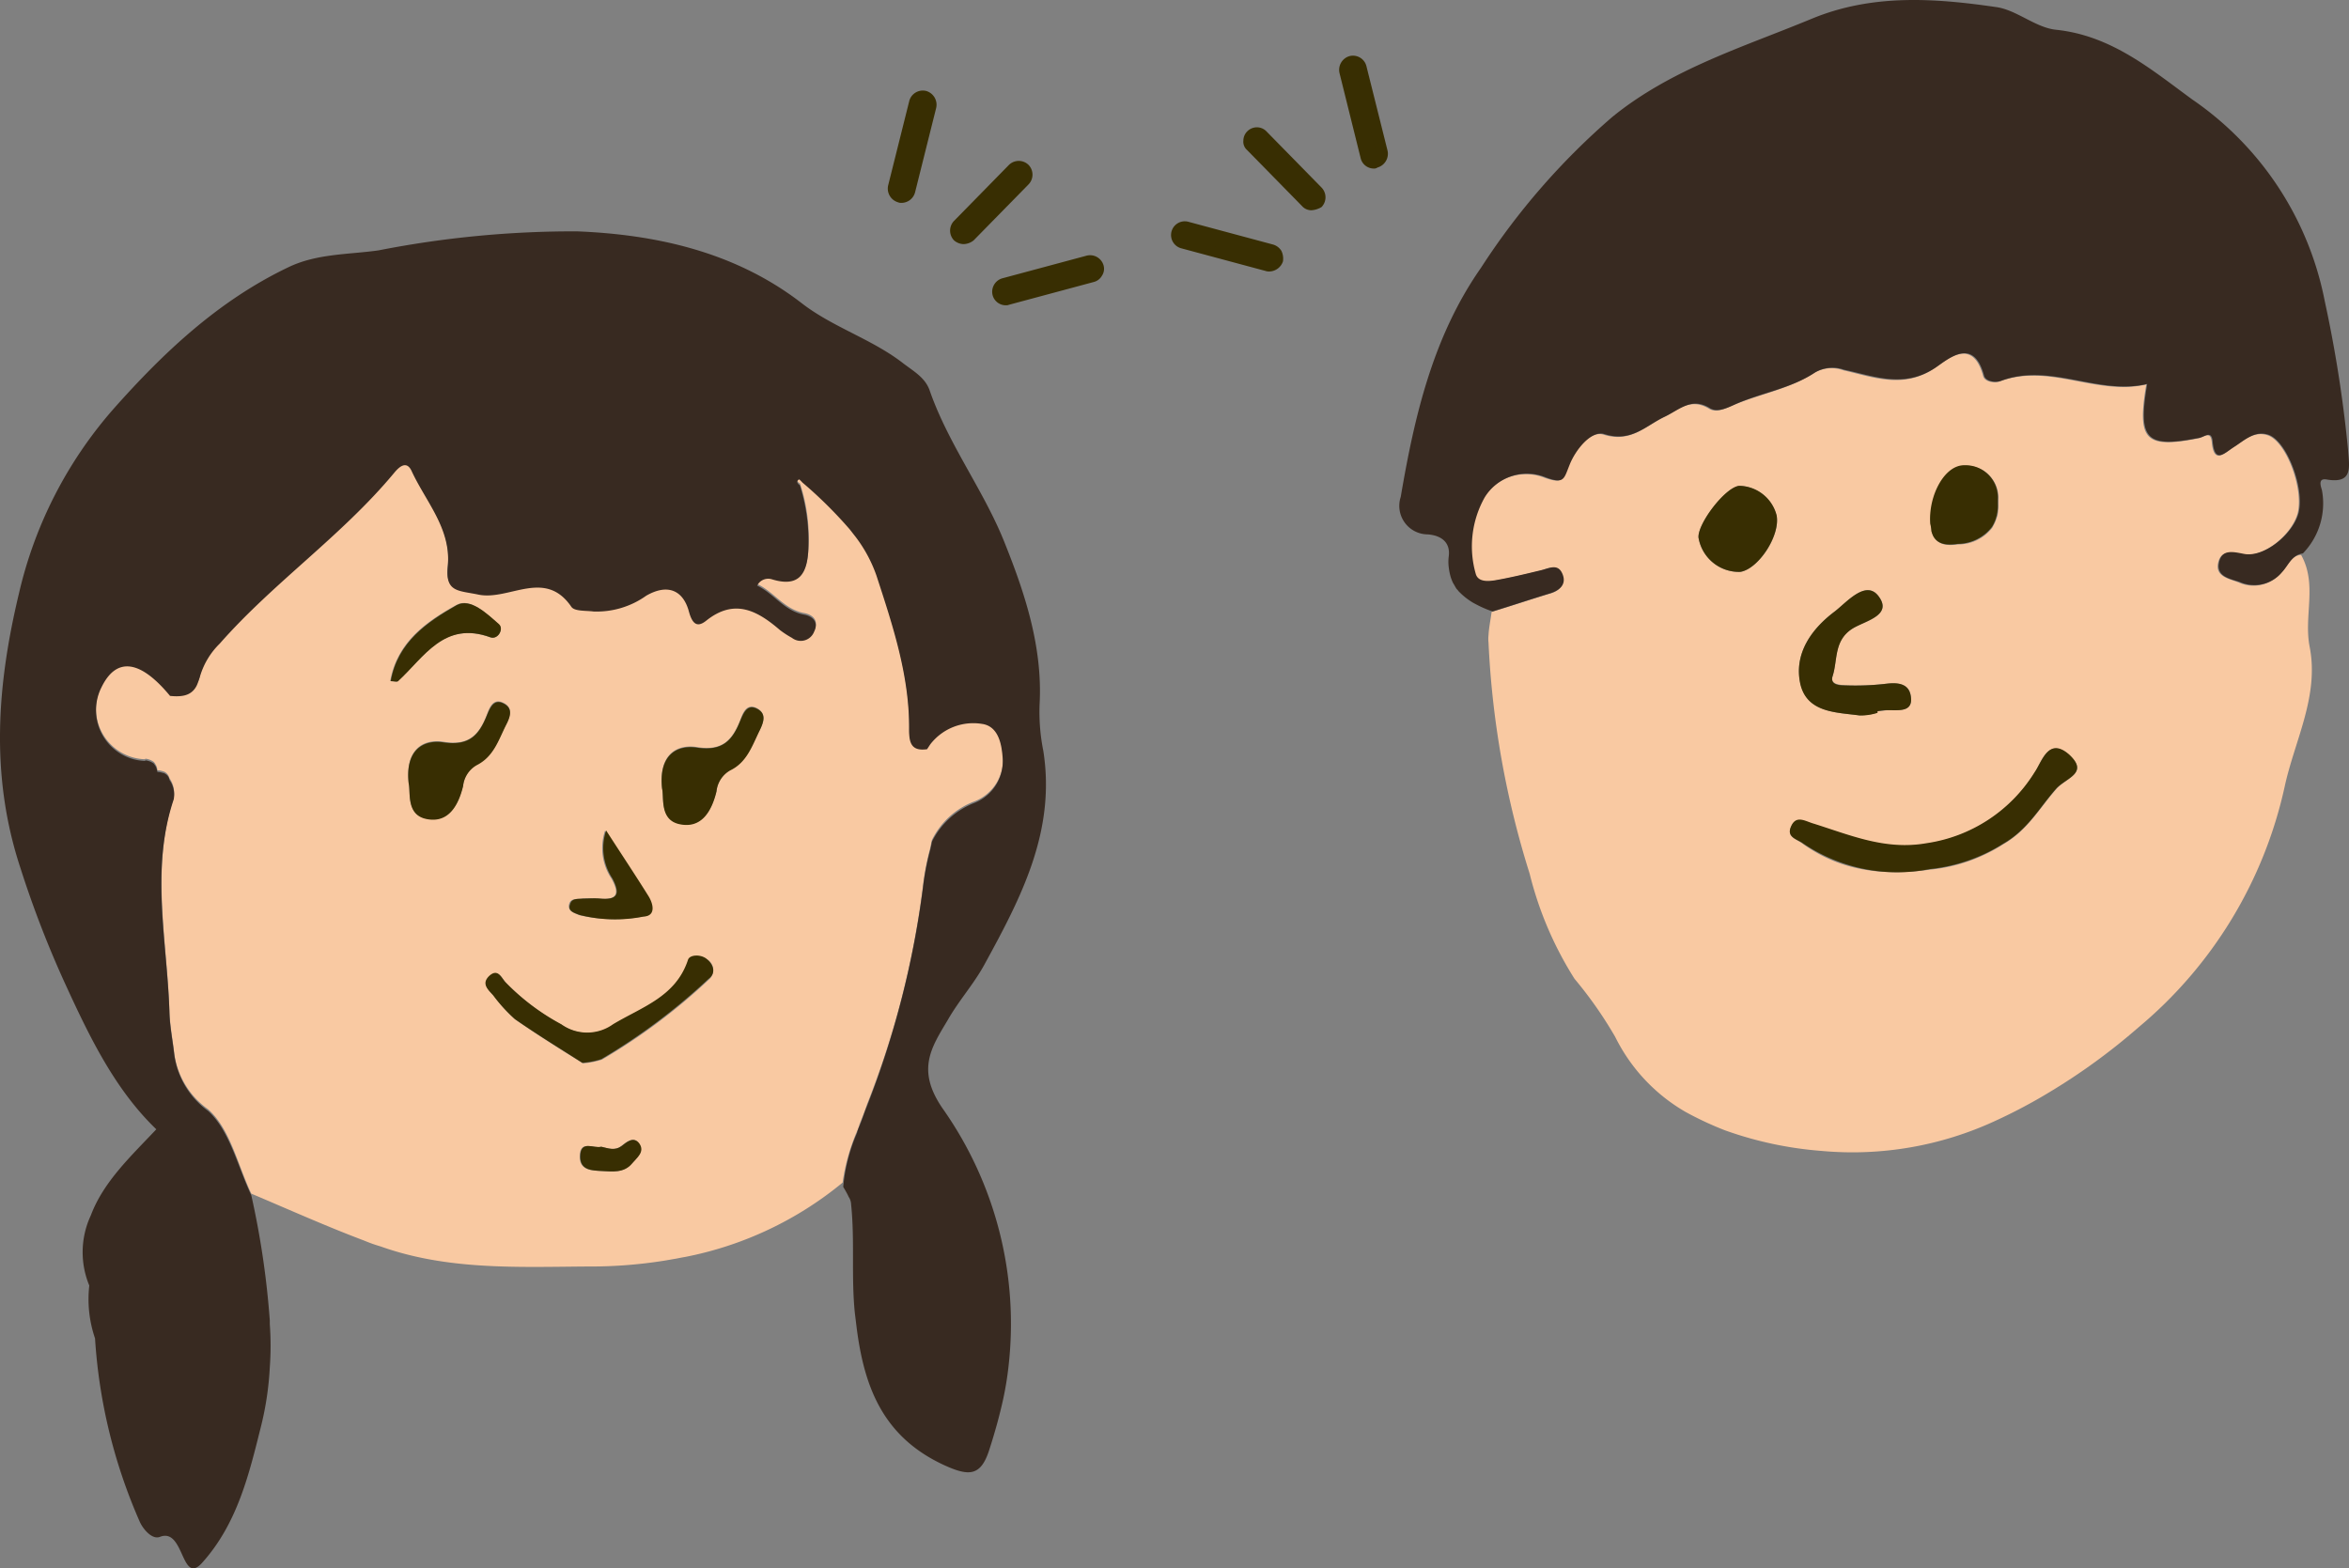 <svg xmlns="http://www.w3.org/2000/svg" width="151" height="100.83" viewBox="0 0 151 100.83">
  <rect x="0" y="0" width="151" height="100.83" fill="#808080" stroke="none"/>
  <g id="rule3-image" transform="translate(-1045 -5258)">
    <g id="グループ_816" data-name="グループ 816" transform="translate(1045.009 5258.029)">
      <g id="グループ_806" data-name="グループ 806" transform="translate(89.987 -0.03)">
        <path id="パス_1768" data-name="パス 1768" d="M277.743,113.473a3.076,3.076,0,0,1-.543-.373A3.076,3.076,0,0,0,277.743,113.473Z" transform="translate(-273.115 -74.705)" fill="#fefefe"/>
        <path id="パス_1769" data-name="パス 1769" d="M279,114.3a7.009,7.009,0,0,0,1.154.509h0A7.009,7.009,0,0,1,279,114.3Z" transform="translate(-274.304 -75.498)" fill="#fefefe"/>
        <path id="パス_1770" data-name="パス 1770" d="M367.861,100.952c-.713.1-1.256.034-1.561-.475.305.509.848.577,1.561.475a2.791,2.791,0,0,0,2.172-1.052A2.744,2.744,0,0,1,367.861,100.952Z" transform="translate(-331.975 -65.985)" fill="#fefefe"/>
        <path id="パス_1771" data-name="パス 1771" d="M330.724,81.029a2.31,2.31,0,0,1-2.749.645c-.611-.238-1.493-.373-1.324-1.222.17-.882.882-.713,1.629-.577,1.29.238,3.156-1.29,3.5-2.681.373-1.629-.781-4.65-1.968-4.989-.882-.272-1.527.373-2.172.781-.611.407-1.256,1.12-1.391-.339-.068-.747-.509-.305-.849-.238-3.428.679-3.971.136-3.36-3.462-3.19.747-6.245-1.391-9.4-.2-.373.136-.984.034-1.086-.339-.679-2.511-2.274-1.086-3.122-.509-2,1.358-3.937.577-5.871.136a2.192,2.192,0,0,0-1.867.17c-1.561,1.018-3.36,1.324-5.023,2-.577.238-1.222.611-1.731.305-1.222-.747-2,.1-2.919.543-1.188.577-2.138,1.663-3.869,1.12-.882-.272-1.867,1.018-2.24,1.968-.373.882-.339,1.222-1.527.815a3.187,3.187,0,0,0-3.937,1.29,6.45,6.45,0,0,0-.577,4.887c.136.577.747.543,1.222.441.984-.17,1.968-.407,2.953-.645.509-.136,1.12-.475,1.391.2.305.713-.136,1.12-.815,1.29-1.222.373-2.444.781-3.665,1.154h0c-.068.509-.17.984-.2,1.493a2.218,2.218,0,0,0,0,.475,58.46,58.46,0,0,0,2.647,14.865,22.812,22.812,0,0,0,2.885,6.754,26.255,26.255,0,0,1,2.613,3.733,11.408,11.408,0,0,0,4.514,4.819,21.4,21.4,0,0,0,2.545,1.188,23.729,23.729,0,0,0,6.211,1.324,21.825,21.825,0,0,0,11.166-1.935,33.734,33.734,0,0,0,3.462-1.833,40.085,40.085,0,0,0,5.736-4.174,27.935,27.935,0,0,0,9.4-15.476c.645-2.987,2.24-5.837,1.6-9.028-.373-1.968.509-4-.543-5.871C331.335,79.943,331.132,80.622,330.724,81.029Zm-20.329-6.856a2.058,2.058,0,0,1,2.138,2.172v.305a3.293,3.293,0,0,1-.034.577.8.8,0,0,1-.068.272c-.034.136-.1.272-.136.373-.068.1-.1.2-.17.305a2.744,2.744,0,0,1-2.172,1.052c-.713.1-1.256.034-1.561-.475a1.654,1.654,0,0,1-.1-.238c0-.034-.034-.1-.034-.136-.034-.136-.034-.272-.068-.407C308.053,76.142,309.105,74.14,310.395,74.173Zm-8.383,9.367c.781-.577,2-2.07,2.817-.984.95,1.256-.916,1.6-1.7,2.1-1.188.747-.916,2-1.256,3.055-.17.543.509.543.815.577a16.669,16.669,0,0,0,2.613-.1c.747-.068,1.493-.034,1.6.781.17,1.018-.679.916-1.358.916-.271,0-.543.068-.781.068v.1a4.52,4.52,0,0,1-1.154.17c-1.527-.2-3.36-.17-3.8-2.036C299.365,86.256,300.553,84.627,302.012,83.541ZM295.937,81a2.638,2.638,0,0,1-2.681-2.206c-.068-.882,1.731-3.224,2.613-3.326a2.521,2.521,0,0,1,2.41,1.935C298.516,78.687,297.091,80.825,295.937,81Zm20.329,13.949c-1.086,1.222-1.833,2.647-3.428,3.564a10.621,10.621,0,0,1-4.717,1.629c-3.224.441-5.871,0-8.213-1.7-.373-.272-.984-.407-.713-1.018.305-.747.848-.407,1.358-.238,2.376.747,4.684,1.765,7.365,1.29a9.843,9.843,0,0,0,6.957-4.582c.441-.713.882-2.308,2.206-1.12C318.37,93.926,316.911,94.231,316.266,94.944Z" transform="translate(-274.068 -44.229)" fill="#f9c9a2"/>
        <path id="パス_1772" data-name="パス 1772" d="M326.1,28.829a82.529,82.529,0,0,0-1.493-9.5,20.447,20.447,0,0,0-8.519-12.965c-2.647-1.935-5.193-4.107-8.756-4.48C306,1.745,304.782.591,303.458.422c-3.971-.577-7.942-.848-11.811.747C287.235,3,282.62,4.393,278.819,7.481a45.143,45.143,0,0,0-8.451,9.707c-3.088,4.412-4.276,9.537-5.159,14.729a1.835,1.835,0,0,0,1.731,2.41c.916.068,1.459.543,1.358,1.391a2.748,2.748,0,0,0,0,.747,3.61,3.61,0,0,0,.136.645,3.521,3.521,0,0,0,.136.339c.068.1.136.238.2.339.034.068.1.1.136.17a4.4,4.4,0,0,0,.984.781c.034,0,.034.034.068.034a7.01,7.01,0,0,0,1.154.509c1.222-.373,2.444-.781,3.665-1.154.679-.2,1.12-.611.815-1.29s-.882-.305-1.392-.2c-.984.238-1.968.475-2.953.645-.475.068-1.086.1-1.222-.441a6.431,6.431,0,0,1,.577-4.887,3.187,3.187,0,0,1,3.937-1.29c1.188.441,1.154.1,1.527-.815.373-.95,1.392-2.24,2.24-1.968,1.731.543,2.647-.543,3.869-1.12.95-.441,1.731-1.29,2.919-.543.509.305,1.188-.068,1.731-.305,1.663-.713,3.5-.984,5.023-2a2.219,2.219,0,0,1,1.867-.17c1.935.407,3.835,1.222,5.871-.136.848-.577,2.444-2,3.122.509.1.373.713.475,1.086.339,3.19-1.188,6.245.95,9.4.2-.611,3.6-.068,4.141,3.36,3.462.339-.068.781-.509.848.238.136,1.459.747.747,1.392.339s1.29-1.052,2.172-.781c1.188.373,2.342,3.394,1.968,4.989-.339,1.391-2.206,2.919-3.5,2.681-.713-.136-1.459-.339-1.629.577-.17.882.713,1.018,1.324,1.222a2.321,2.321,0,0,0,2.749-.645c.407-.441.611-1.086,1.324-1.188a4.611,4.611,0,0,0,1.222-4.073c-.068-.238-.272-.781.305-.679C326.5,31.1,326.163,29.915,326.1,28.829Z" transform="translate(-265.162 0.03)" fill="#382a21"/>
        <path id="パス_1773" data-name="パス 1773" d="M356.954,142.107c-1.324-1.154-1.731.441-2.206,1.12a9.843,9.843,0,0,1-6.957,4.582c-2.681.475-4.955-.543-7.365-1.29-.509-.17-1.052-.509-1.358.238-.272.645.339.781.713,1.018a10.793,10.793,0,0,0,8.213,1.7,10.905,10.905,0,0,0,4.717-1.629c1.6-.916,2.342-2.342,3.428-3.564C356.785,143.6,358.244,143.3,356.954,142.107Z" transform="translate(-313.941 -93.599)" fill="#382e02"/>
        <path id="パス_1774" data-name="パス 1774" d="M344.616,119.82a3.4,3.4,0,0,0,1.154-.17v-.1a3.171,3.171,0,0,1,.781-.068c.679,0,1.527.1,1.358-.916-.136-.815-.848-.882-1.6-.781a17,17,0,0,1-2.613.1c-.305,0-.984,0-.815-.577.339-1.018.068-2.274,1.256-3.054.781-.509,2.647-.848,1.7-2.1-.815-1.086-2.07.407-2.817.984-1.493,1.12-2.647,2.715-2.206,4.684C341.256,119.65,343.123,119.616,344.616,119.82Z" transform="translate(-315.076 -73.822)" fill="#382e02"/>
        <path id="パス_1775" data-name="パス 1775" d="M324.31,92c-.916.1-2.681,2.444-2.613,3.326a2.637,2.637,0,0,0,2.681,2.206c1.154-.17,2.579-2.308,2.342-3.631A2.528,2.528,0,0,0,324.31,92Z" transform="translate(-302.508 -60.766)" fill="#382e02"/>
        <path id="パス_1776" data-name="パス 1776" d="M365.645,92.308c0,.068.034.1.034.136a1.658,1.658,0,0,0,.1.238c.305.509.848.577,1.561.475a2.791,2.791,0,0,0,2.172-1.052,1.375,1.375,0,0,0,.17-.305,1.653,1.653,0,0,0,.136-.373c.034-.068.034-.17.068-.272a3.106,3.106,0,0,0,.034-.577v-.305a2.076,2.076,0,0,0-2.138-2.172c-1.29-.034-2.342,1.968-2.206,3.767A2.336,2.336,0,0,1,365.645,92.308Z" transform="translate(-331.49 -58.189)" fill="#382e02"/>
      </g>
      <g id="グループ_807" data-name="グループ 807" transform="translate(-0.009 14.82)">
        <path id="パス_1777" data-name="パス 1777" d="M140.83,214.3a11.068,11.068,0,0,0-.882,3.462,22.747,22.747,0,0,1-10.148,4.785,22.747,22.747,0,0,0,10.148-4.785c.1.17.2.339.305.543-.1-.17-.2-.339-.305-.543A11.309,11.309,0,0,1,140.83,214.3Z" transform="translate(-85.744 -156.409)" fill="#fefefe"/>
        <path id="パス_1778" data-name="パス 1778" d="M67.084,130.728a2.659,2.659,0,0,0,.17-.475c.17-.407.339-.848.475-1.256a57.4,57.4,0,0,0,3.6-14.051,16.772,16.772,0,0,1,.407-2.206c.068-.238.1-.475.17-.747a5,5,0,0,1,2.715-2.478,2.864,2.864,0,0,0,1.833-3.021c-.068-.848-.305-1.935-1.324-2.07a3.392,3.392,0,0,0-3.326,1.324l-.2.305c-.984.17-1.154-.339-1.154-1.222.034-3.462-1.052-6.72-2.1-9.944a8.562,8.562,0,0,0-1.358-2.511c-.136-.17-.238-.305-.373-.475a27.9,27.9,0,0,0-3.021-2.987c-.068-.068-.2-.2-.238-.2-.238.136-.068.272.068.373a11.138,11.138,0,0,1,.543,4.107c-.068,1.561-.543,2.478-2.342,1.935-.305-.1-.611-.034-.95.407,1.086.509,1.731,1.629,3.021,1.867.543.1.95.475.645,1.086a.9.9,0,0,1-1.425.407,6.173,6.173,0,0,1-.781-.509c-1.425-1.222-2.919-2-4.717-.611-.543.441-.916.339-1.12-.543-.373-1.459-1.358-1.833-2.749-1.052A5.489,5.489,0,0,1,50.149,97.2c-.509-.068-1.256,0-1.425-.305-1.7-2.478-4-.373-5.973-.781-1.324-.272-2.172-.136-1.968-1.8.238-2.376-1.391-4.107-2.308-6.109-.339-.781-.848-.271-1.154.1-3.36,4.039-7.738,7.025-11.2,10.962a5.086,5.086,0,0,0-1.256,2.07,1.454,1.454,0,0,1-.2.577c-.034.068-.1.17-.136.238-.339.475-.882.543-1.6.475h0c-1.935-2.342-3.462-2.511-4.412-.543a3.253,3.253,0,0,0,2.817,4.717v-.034h.034a1.149,1.149,0,0,1,.509.2.469.469,0,0,1,.1.136.728.728,0,0,1,.136.407,1.22,1.22,0,0,1,.373.068c.034,0,.068.034.1.034a.656.656,0,0,1,.305.407,1.655,1.655,0,0,1,.272,1.256c-1.493,4.582-.407,9.2-.272,13.779.034.882.2,1.731.305,2.613a5.243,5.243,0,0,0,2.172,3.631c1.425,1.256,1.9,3.564,2.783,5.43h0c2.41,1.018,4.819,2.1,7.263,3.021a9.594,9.594,0,0,0,1.052.373h0c4.276,1.527,8.756,1.324,13.236,1.29a30.3,30.3,0,0,0,4.989-.373c.2-.034.407-.068.577-.1.238-.034.509-.1.747-.136a22.747,22.747,0,0,0,10.148-4.785A13.024,13.024,0,0,1,67.084,130.728ZM48.587,116.1c.1-.373.509-.305.815-.339a6.173,6.173,0,0,1,1.12,0c1.154.1,1.324-.305.781-1.29a3.53,3.53,0,0,1-.407-3.088c1.018,1.561,1.867,2.885,2.715,4.208.339.543.475,1.256-.305,1.324a9.86,9.86,0,0,1-4.107-.1C48.927,116.678,48.452,116.576,48.587,116.1Zm-11.03-14.322c-.068.068-.238,0-.475,0,.441-2.511,2.342-3.835,4.242-4.887.882-.509,1.968.543,2.715,1.222.373.305-.034,1.018-.543.848C40.544,97.876,39.254,100.251,37.557,101.779Zm4.208,6.72c-.305,1.256-.95,2.41-2.376,2.1-1.29-.272-.984-1.7-1.12-2.274-.238-2.138.916-2.851,2.24-2.647,1.629.271,2.274-.441,2.783-1.731.17-.475.407-1.086,1.052-.781s.475.848.17,1.425c-.475.95-.781,1.968-1.867,2.511A1.941,1.941,0,0,0,41.766,108.5Zm10.826,24.3c-.509.611-1.256.509-1.935.475-.611-.034-1.391-.034-1.391-.916,0-1.12.882-.509,1.358-.645.475.1.882.271,1.29-.034.339-.238.781-.679,1.154-.17C53.441,132.052,52.9,132.425,52.592,132.8Zm4.989-11.845a38.018,38.018,0,0,1-6.89,5.159,5.08,5.08,0,0,1-1.222.238c-1.358-.848-2.885-1.8-4.344-2.817a10.072,10.072,0,0,1-1.391-1.527c-.339-.373-.781-.781-.238-1.256s.747.1,1.018.407a14.139,14.139,0,0,0,3.6,2.715,2.91,2.91,0,0,0,3.326,0c1.833-1.12,4-1.765,4.819-4.141.1-.339.815-.339,1.188-.068A.8.8,0,0,1,57.581,120.954Zm3.224-15.985c-.475.95-.781,1.968-1.867,2.511a1.815,1.815,0,0,0-.882,1.358c-.305,1.256-.95,2.41-2.376,2.1-1.29-.272-.984-1.7-1.12-2.274-.238-2.138.916-2.851,2.24-2.647,1.629.272,2.274-.441,2.783-1.731.17-.475.407-1.086,1.052-.781C61.281,103.849,61.111,104.392,60.805,104.969Z" transform="translate(-11.998 -72.837)" fill="#f9c9a2"/>
        <path id="パス_1779" data-name="パス 1779" d="M60.914,94.455c.713-1.256,1.7-2.342,2.376-3.6,2.342-4.276,4.582-8.553,3.767-13.711a12.678,12.678,0,0,1-.238-2.987c.2-3.631-.916-7.059-2.206-10.283C63.29,60.482,60.982,57.5,59.76,54c-.272-.815-.984-1.222-1.663-1.731-2.036-1.6-4.582-2.342-6.618-3.937-4.242-3.258-9.3-4.378-14.39-4.582a65.014,65.014,0,0,0-12.761,1.222c-1.9.272-3.971.2-5.8,1.086-4.48,2.138-8.01,5.464-11.234,9.1A27.244,27.244,0,0,0,1.216,67c-1.425,5.939-1.867,11.777.1,17.716a66.467,66.467,0,0,0,2.953,7.6c1.527,3.326,3.156,6.652,5.77,9.163-1.6,1.7-3.394,3.36-4.208,5.532a5.592,5.592,0,0,0-.1,4.514A7.756,7.756,0,0,0,6.1,114.92a34.623,34.623,0,0,0,2.885,11.811c.2.441.781,1.154,1.29.95,1.561-.611,1.358,3.122,2.681,1.7,2.308-2.545,3.054-5.77,3.835-8.892a19.868,19.868,0,0,0,.543-3.7,19.041,19.041,0,0,0,0-2.783v-.238a54.769,54.769,0,0,0-1.188-8.044h0c-.882-1.867-1.391-4.174-2.783-5.43a5.364,5.364,0,0,1-2.172-3.631c-.1-.882-.272-1.731-.305-2.613-.136-4.616-1.256-9.231.272-13.779a1.655,1.655,0,0,0-.272-1.256.559.559,0,0,0-.305-.407.125.125,0,0,0-.1-.034,1.22,1.22,0,0,0-.373-.068,1.145,1.145,0,0,0-.136-.407c-.034-.034-.068-.1-.1-.136a1.149,1.149,0,0,0-.509-.2H9.327v.034A3.261,3.261,0,0,1,6.51,73.074c.95-1.968,2.478-1.8,4.412.543.713.068,1.256,0,1.6-.475a1.475,1.475,0,0,0,.136-.238,5.493,5.493,0,0,0,.2-.577,4.875,4.875,0,0,1,1.256-2.07c3.462-3.937,7.84-6.924,11.2-10.962.305-.373.815-.882,1.154-.1.916,1.968,2.545,3.7,2.308,6.109-.17,1.663.679,1.527,1.968,1.8,1.968.407,4.276-1.7,5.973.781.2.305.95.238,1.425.305a5.489,5.489,0,0,0,3.394-1.018c1.358-.781,2.376-.373,2.749,1.052.238.848.577.984,1.12.543,1.8-1.425,3.258-.645,4.717.611a6.173,6.173,0,0,0,.781.509.921.921,0,0,0,1.425-.407c.305-.611-.1-.984-.645-1.086-1.29-.238-1.935-1.358-3.021-1.867a.794.794,0,0,1,.95-.407c1.765.543,2.274-.373,2.342-1.935a12.118,12.118,0,0,0-.543-4.107c-.136-.1-.272-.238-.068-.373.034-.034.17.136.238.2A27.9,27.9,0,0,1,54.6,62.892c.136.17.238.305.373.475a9.011,9.011,0,0,1,1.358,2.511c1.052,3.224,2.138,6.482,2.1,9.944,0,.848.17,1.358,1.154,1.222l.2-.305a3.489,3.489,0,0,1,3.326-1.324c1.018.136,1.256,1.222,1.324,2.07a2.89,2.89,0,0,1-1.833,3.021A5.124,5.124,0,0,0,59.9,82.984a7.636,7.636,0,0,1-.17.747,16.772,16.772,0,0,0-.407,2.206,59.386,59.386,0,0,1-3.6,14.051c-.17.407-.305.848-.475,1.256a2.66,2.66,0,0,0-.17.475,11.068,11.068,0,0,0-.882,3.462c.1.17.2.339.305.543.034.1.1.17.136.272a1,1,0,0,1,.068.339c.238,2.308,0,4.616.238,6.957l.1.815c.475,3.869,1.663,7.127,5.634,8.96,1.629.747,2.376.713,2.919-1.018.339-1.052.645-2.138.882-3.224a20.255,20.255,0,0,0,.339-2.07,24,24,0,0,0-4.242-16.63C58.878,97.646,59.862,96.22,60.914,94.455Z" transform="translate(0.009 -43.725)" fill="#382a21"/>
        <path id="パス_1780" data-name="パス 1780" d="M106.152,181.192c-.373-.305-1.086-.271-1.188.068-.781,2.376-2.953,3.021-4.819,4.141a2.853,2.853,0,0,1-3.326,0,14.757,14.757,0,0,1-3.6-2.715c-.272-.305-.475-.882-1.018-.407-.543.509-.1.882.238,1.256a10.072,10.072,0,0,0,1.391,1.527c1.459,1.018,3.021,1.968,4.344,2.817a5.079,5.079,0,0,0,1.222-.238,39.233,39.233,0,0,0,6.89-5.159C106.8,182.109,106.593,181.532,106.152,181.192Z" transform="translate(-60.739 -134.399)" fill="#382e02"/>
        <path id="パス_1781" data-name="パス 1781" d="M83.584,134.466c.305-.577.475-1.12-.17-1.425-.611-.305-.848.305-1.052.781-.509,1.29-1.154,1.968-2.783,1.731-1.324-.2-2.478.509-2.24,2.647.136.577-.17,2,1.12,2.274,1.425.305,2.07-.848,2.376-2.1a1.757,1.757,0,0,1,.882-1.358C82.8,136.468,83.109,135.416,83.584,134.466Z" transform="translate(-51.067 -102.673)" fill="#382e02"/>
        <path id="パス_1782" data-name="パス 1782" d="M131.414,134.04c-.611-.305-.848.305-1.052.781-.509,1.29-1.154,1.968-2.783,1.731-1.324-.2-2.478.509-2.24,2.647.136.577-.17,2,1.12,2.274,1.425.305,2.07-.848,2.376-2.1a1.757,1.757,0,0,1,.882-1.358c1.052-.509,1.391-1.527,1.867-2.511C131.889,134.889,132.059,134.346,131.414,134.04Z" transform="translate(-82.777 -103.334)" fill="#382e02"/>
        <path id="パス_1783" data-name="パス 1783" d="M108.515,162.73a9.325,9.325,0,0,0,4.107.1c.781-.034.645-.781.305-1.324-.848-1.358-1.731-2.681-2.715-4.208a3.53,3.53,0,0,0,.407,3.088c.509.984.339,1.391-.781,1.29-.373-.034-.747,0-1.12,0-.305.034-.713-.034-.815.339C107.7,162.493,108.176,162.594,108.515,162.73Z" transform="translate(-71.247 -118.754)" fill="#382e02"/>
        <path id="パス_1784" data-name="パス 1784" d="M80.414,116.433c.475.17.882-.543.543-.848-.781-.679-1.833-1.7-2.715-1.222-1.9,1.086-3.8,2.376-4.242,4.887.238,0,.407.068.475,0C76.138,117.722,77.428,115.347,80.414,116.433Z" transform="translate(-48.882 -90.308)" fill="#382e02"/>
        <path id="パス_1785" data-name="パス 1785" d="M112.547,216.312c-.441.305-.848.136-1.29.034-.475.136-1.358-.475-1.358.645,0,.882.781.882,1.391.916.679.034,1.425.136,1.935-.475.305-.373.848-.747.475-1.29C113.328,215.633,112.853,216.075,112.547,216.312Z" transform="translate(-72.598 -157.471)" fill="#382e02"/>
      </g>
      <g id="グループ_811" data-name="グループ 811" transform="translate(75.269 3.546)">
        <g id="グループ_808" data-name="グループ 808" transform="translate(4.644 4.614)">
          <path id="パス_1786" data-name="パス 1786" d="M236.5,25.1a.575.575,0,0,0,0,.781l3.53,3.6a.5.5,0,0,0,.747,0,.575.575,0,0,0,0-.781l-3.53-3.6A.531.531,0,0,0,236.5,25.1Z" transform="translate(-236.055 -24.662)" fill="#382e02"/>
          <path id="パス_1787" data-name="パス 1787" d="M239.865,29.428a.8.8,0,0,1-.611-.272l-3.53-3.6a.708.708,0,0,1-.238-.611.85.85,0,0,1,.272-.611h0a.871.871,0,0,1,.611-.238.85.85,0,0,1,.611.272l3.53,3.6a.9.9,0,0,1,0,1.256A1.441,1.441,0,0,1,239.865,29.428Zm-3.53-4.684a.176.176,0,0,0-.136.068h0a.257.257,0,0,0-.068.136.176.176,0,0,0,.068.136l3.53,3.6A.192.192,0,1,0,240,28.41l-3.53-3.6A.136.136,0,0,0,236.336,24.745Z" transform="translate(-235.481 -24.1)" fill="#382e02"/>
        </g>
        <g id="グループ_809" data-name="グループ 809" transform="translate(0 10.654)">
          <path id="パス_1788" data-name="パス 1788" d="M228.744,45.416a.512.512,0,0,0,.509-.407.58.58,0,0,0-.373-.679l-5.43-1.459a.6.6,0,0,0-.679.373.58.58,0,0,0,.373.679l5.43,1.459A.454.454,0,0,0,228.744,45.416Z" transform="translate(-222.43 -42.53)" fill="#382e02"/>
          <path id="パス_1789" data-name="パス 1789" d="M228.111,45.122a.663.663,0,0,1-.238-.034l-5.43-1.459a.881.881,0,0,1,.475-1.7l5.43,1.459a.937.937,0,0,1,.543.407,1.153,1.153,0,0,1,.1.679A.949.949,0,0,1,228.111,45.122Zm-5.43-2.511a.229.229,0,0,0-.2.136.193.193,0,0,0,.136.238l5.43,1.459a.193.193,0,0,0,.238-.136.306.306,0,0,0-.034-.17.468.468,0,0,0-.136-.1l-5.43-1.459C222.714,42.611,222.714,42.611,222.68,42.611Z" transform="translate(-221.797 -41.897)" fill="#382e02"/>
        </g>
        <g id="グループ_810" data-name="グループ 810" transform="translate(10.806)">
          <path id="パス_1790" data-name="パス 1790" d="M254.878,11.674a.536.536,0,0,0-.407.645l1.358,5.43a.541.541,0,0,0,.509.407h.136a.536.536,0,0,0,.407-.645l-1.358-5.43A.546.546,0,0,0,254.878,11.674Z" transform="translate(-254.178 -11.269)" fill="#382e02"/>
          <path id="パス_1791" data-name="パス 1791" d="M255.865,17.766a.869.869,0,0,1-.848-.679l-1.358-5.464a.92.92,0,0,1,.645-1.086h0a.892.892,0,0,1,1.086.645l1.358,5.43A.92.92,0,0,1,256.1,17.7.366.366,0,0,1,255.865,17.766Zm-1.425-6.516a.193.193,0,0,0-.136.238l1.358,5.43a.193.193,0,1,0,.373-.1l-1.358-5.43a.193.193,0,0,0-.238-.136Z" transform="translate(-253.637 -10.505)" fill="#382e02"/>
        </g>
      </g>
      <g id="グループ_815" data-name="グループ 815" transform="translate(57.058 5.797)">
        <g id="グループ_812" data-name="グループ 812" transform="translate(4.009 4.518)">
          <path id="パス_1792" data-name="パス 1792" d="M185.479,31.6a.575.575,0,0,1,0,.781l-3.53,3.6a.5.5,0,0,1-.747,0,.575.575,0,0,1,0-.781l3.53-3.6A.532.532,0,0,1,185.479,31.6Z" transform="translate(-180.677 -31.111)" fill="#382e02"/>
          <path id="パス_1793" data-name="パス 1793" d="M180.815,35.8a.976.976,0,0,1-.611-.238.9.9,0,0,1,0-1.256l3.53-3.6a.9.9,0,0,1,1.256,0h0a.9.9,0,0,1,0,1.256l-3.53,3.6A1.071,1.071,0,0,1,180.815,35.8Zm3.564-4.684a.176.176,0,0,0-.136.068l-3.53,3.6a.192.192,0,0,0,.272.272l3.53-3.6a.206.206,0,0,0,0-.272h0A.257.257,0,0,0,184.379,31.112Z" transform="translate(-179.95 -30.45)" fill="#382e02"/>
        </g>
        <g id="グループ_813" data-name="グループ 813" transform="translate(6.709 10.578)">
          <path id="パス_1794" data-name="パス 1794" d="M189.48,51.816a.512.512,0,0,1-.509-.407.58.58,0,0,1,.373-.679l5.43-1.459a.6.6,0,0,1,.679.373.58.58,0,0,1-.373.679l-5.43,1.459A.369.369,0,0,1,189.48,51.816Z" transform="translate(-188.599 -48.933)" fill="#382e02"/>
          <path id="パス_1795" data-name="パス 1795" d="M188.785,51.527a.876.876,0,0,1-.848-.645.9.9,0,0,1,.611-1.086l5.43-1.459a.9.9,0,0,1,1.086.611.8.8,0,0,1-.1.679.843.843,0,0,1-.543.407l-5.43,1.459A.43.43,0,0,1,188.785,51.527Zm5.43-2.511h-.068l-5.43,1.459a.193.193,0,1,0,.1.373l5.43-1.459c.068,0,.1-.034.136-.1a.254.254,0,0,0,.034-.17A.387.387,0,0,0,194.215,49.015Z" transform="translate(-187.904 -48.304)" fill="#382e02"/>
        </g>
        <g id="グループ_814" data-name="グループ 814">
          <path id="パス_1796" data-name="パス 1796" d="M171.273,18.171a.536.536,0,0,1,.407.645l-1.358,5.43a.541.541,0,0,1-.509.407h-.136a.536.536,0,0,1-.407-.645l1.358-5.43A.521.521,0,0,1,171.273,18.171Z" transform="translate(-168.876 -17.81)" fill="#382e02"/>
          <path id="パス_1797" data-name="パス 1797" d="M169.007,24.354a.43.43,0,0,1-.2-.034.92.92,0,0,1-.645-1.086l1.358-5.43a.9.9,0,0,1,1.086-.645h0a.92.92,0,0,1,.645,1.086l-1.358,5.43A.907.907,0,0,1,169.007,24.354ZM170.4,17.8a.215.215,0,0,0-.2.17l-1.358,5.43a.193.193,0,0,0,.373.1l1.358-5.43a.193.193,0,0,0-.136-.238A.033.033,0,0,0,170.4,17.8Z" transform="translate(-168.137 -17.137)" fill="#382e02"/>
        </g>
      </g>
    </g>
  </g>
</svg>
